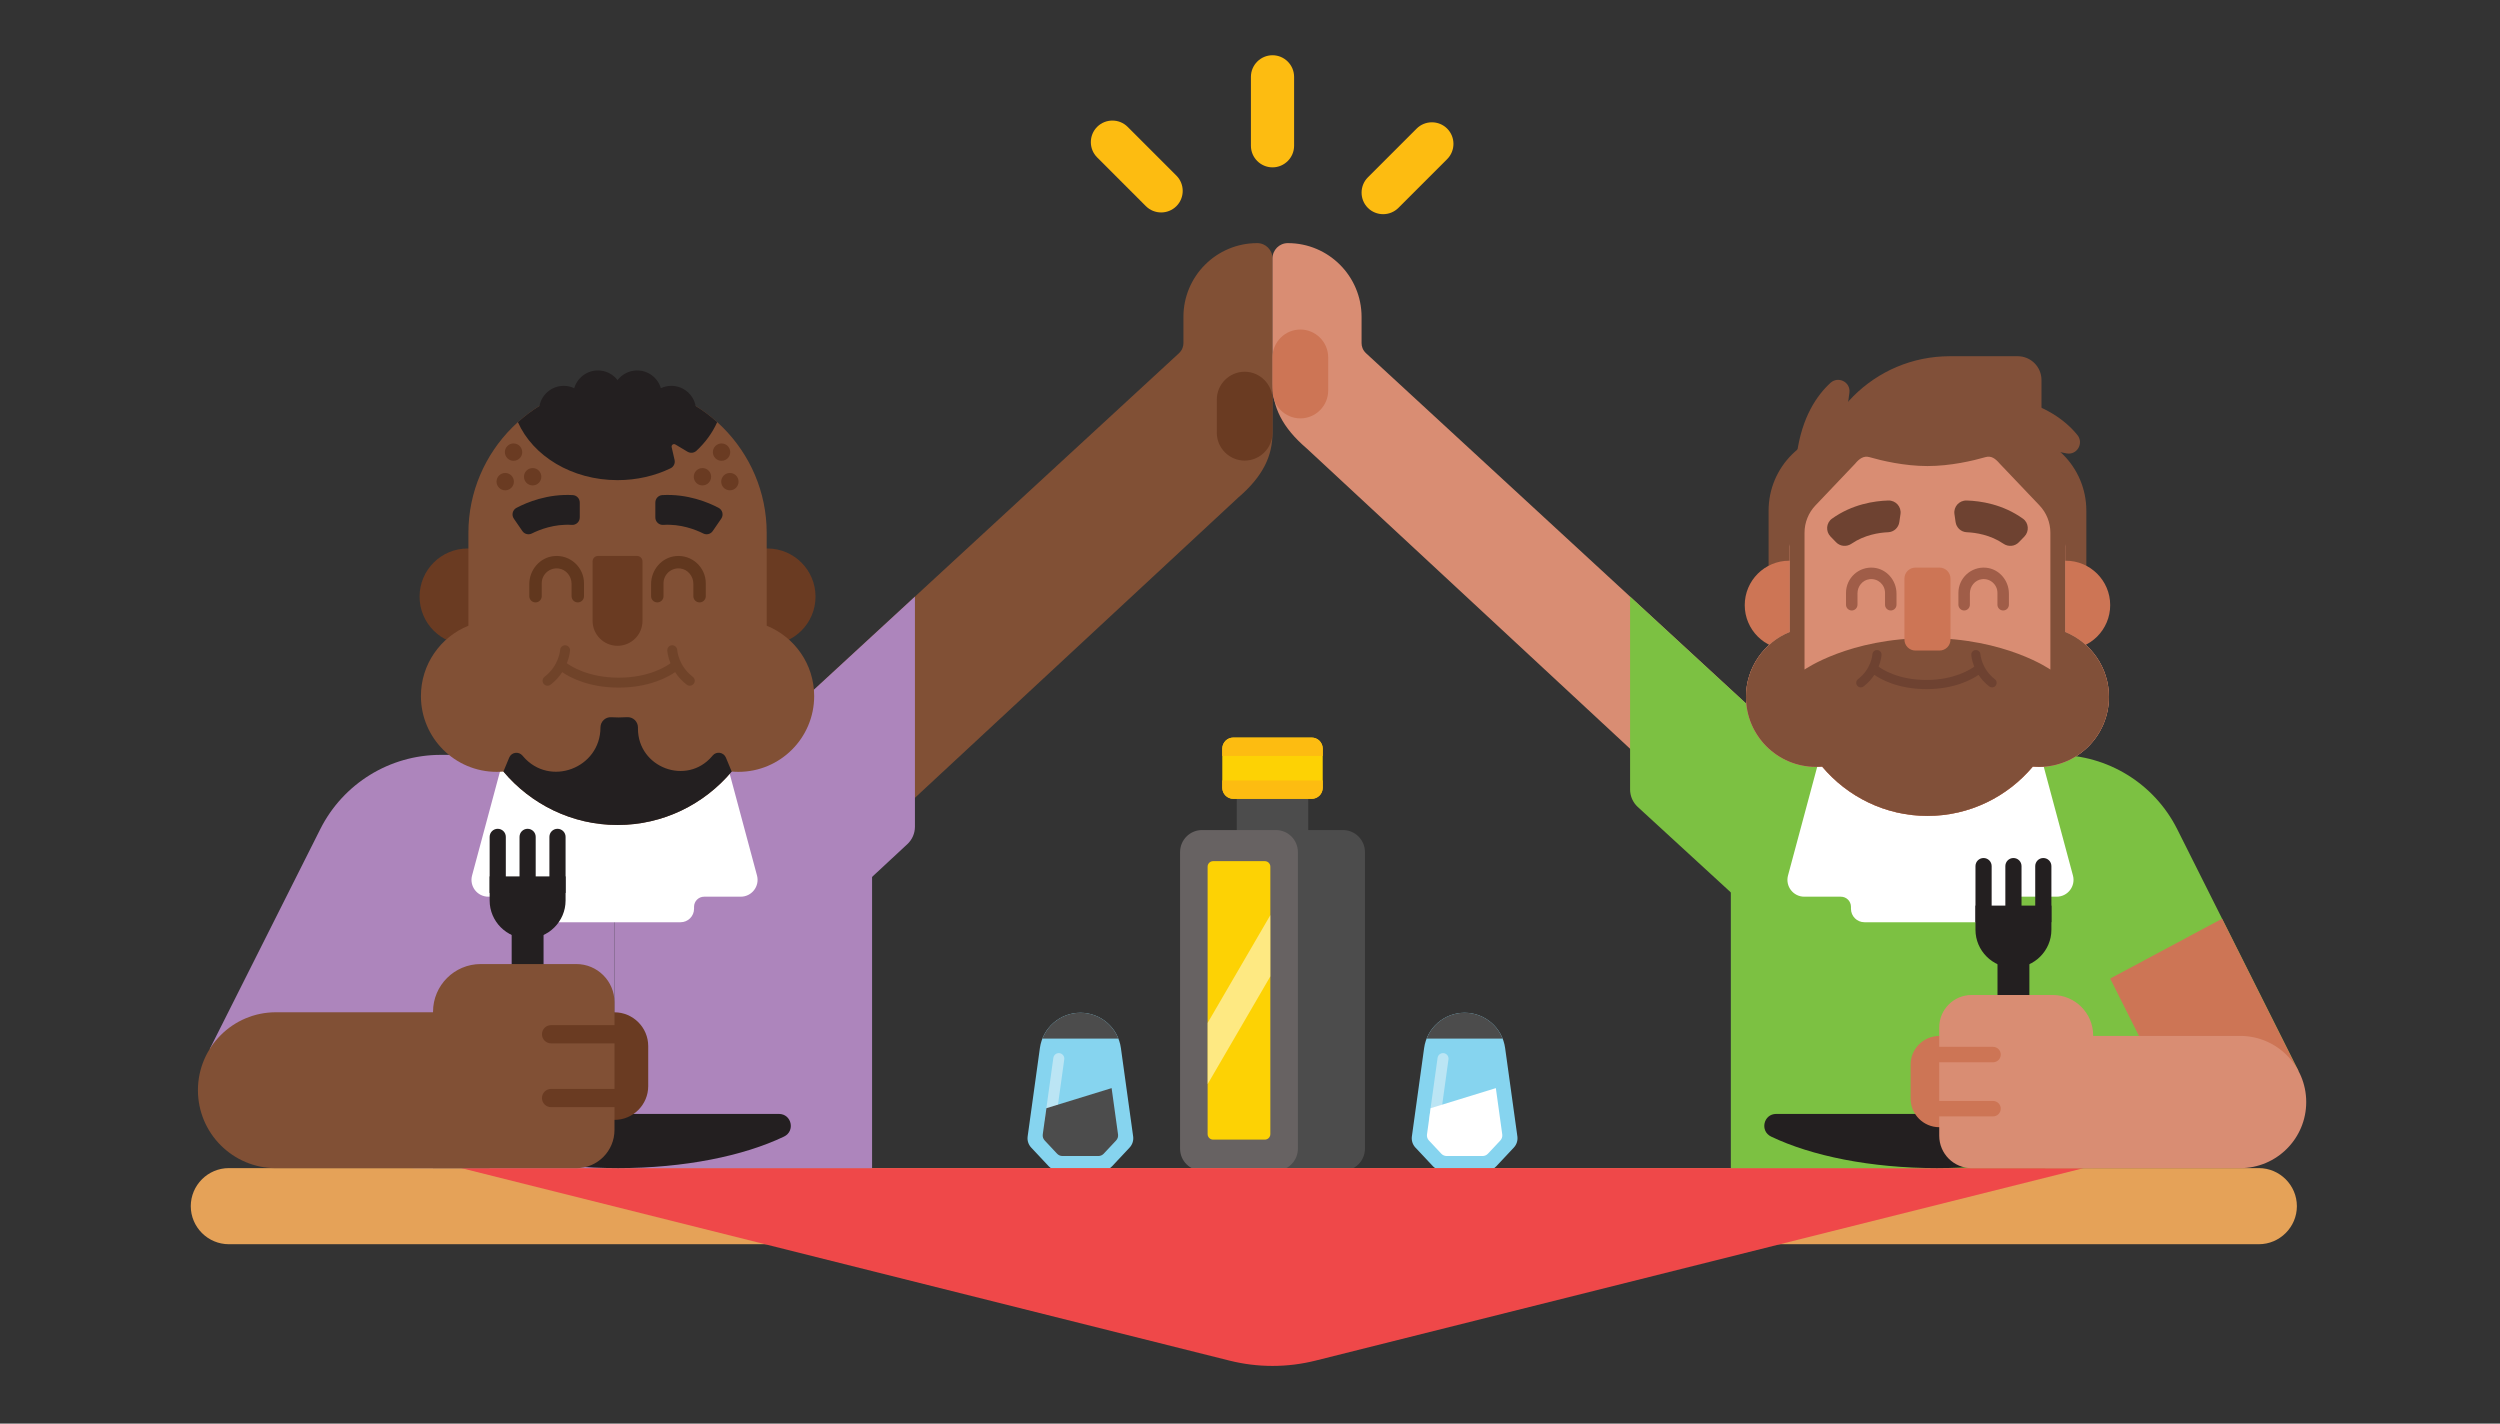 <?xml version="1.0" encoding="UTF-8"?>
<svg width="288px" height="164px" viewBox="0 0 288 164" version="1.1" xmlns="http://www.w3.org/2000/svg" xmlns:xlink="http://www.w3.org/1999/xlink">
    <rect x="0" y="0" width="288" height="164" fill="#333333" stroke="none"/>
    <!-- Generator: Sketch 58 (84663) - https://sketch.com -->
    <title>30_finishedeating</title>
    <desc>Created with Sketch.</desc>
    <g id="30_finishedeating" stroke="none" stroke-width="1" fill="none" fill-rule="evenodd">
        <g id="two_men_satisfied_food-copy" transform="translate(21.96, 6.12)" fill-rule="nonzero">
            <g id="Group" transform="translate(0, 21.622)">
                <g id="Shape" transform="translate(96.088, 88.925)">
                    <g id="Group" transform="translate(44.491, 0)">
                        <path d="M6.185,0.003 C3.834,0.003 1.843,1.737 1.52,4.066 L0.109,14.25 C0.044,14.717 0.194,15.188 0.516,15.532 L2.556,17.706 C2.851,18.021 3.263,18.199 3.694,18.199 L8.677,18.199 C9.109,18.199 9.521,18.021 9.816,17.706 L11.855,15.532 C12.178,15.188 12.327,14.716 12.263,14.25 L10.851,4.065 C10.528,1.737 8.537,0.003 6.185,0.003 Z" id="Path" fill="#86D4EF"></path>
                        <path d="M1.811,2.978 L10.56,2.978 C9.863,1.218 8.153,0.003 6.186,0.003 C4.219,0.003 2.509,1.218 1.811,2.978 Z" id="Path" fill="#4C4C4C"></path>
                        <path d="M2.627,13.012 C2.279,12.964 2.037,12.643 2.085,12.296 L3.069,5.199 C3.117,4.852 3.437,4.609 3.785,4.657 C4.132,4.705 4.375,5.026 4.326,5.373 L3.343,12.47 C3.294,12.818 2.974,13.06 2.627,13.012 Z" id="Path" fill="#BBE5F4"></path>
                        <path d="M8.871,16.24 L10.3,14.715 C10.475,14.529 10.556,14.273 10.521,14.02 L9.782,8.684 L2.269,10.998 L1.85,14.02 C1.815,14.273 1.896,14.529 2.071,14.715 L3.501,16.24 C3.661,16.41 3.884,16.507 4.118,16.507 L8.254,16.507 C8.487,16.507 8.711,16.41 8.871,16.24 Z" id="Path" fill="#FFFFFF"></path>
                    </g>
                    <g id="Group">
                        <path d="M6.414,0.003 C4.062,0.003 2.071,1.737 1.748,4.066 L0.337,14.25 C0.272,14.717 0.422,15.188 0.745,15.532 L2.784,17.706 C3.079,18.021 3.491,18.199 3.923,18.199 L8.905,18.199 C9.337,18.199 9.749,18.021 10.044,17.706 L12.083,15.532 C12.406,15.188 12.555,14.716 12.491,14.25 L11.079,4.065 C10.756,1.737 8.765,0.003 6.414,0.003 Z" id="Path" fill="#86D4EF"></path>
                        <path d="M2.039,2.978 L10.789,2.978 C10.091,1.218 8.381,0.003 6.414,0.003 C4.447,0.003 2.737,1.218 2.039,2.978 Z" id="Path" fill="#4C4C4C"></path>
                        <path d="M2.855,13.012 C2.508,12.964 2.265,12.643 2.313,12.296 L3.297,5.199 C3.345,4.852 3.666,4.609 4.013,4.657 C4.36,4.705 4.602,5.026 4.555,5.373 L3.571,12.47 C3.523,12.818 3.202,13.06 2.855,13.012 Z" id="Path" fill="#BBE5F4"></path>
                        <path d="M9.099,16.24 L10.528,14.715 C10.704,14.529 10.785,14.273 10.75,14.02 L10.01,8.684 L2.497,10.998 L2.078,14.02 C2.043,14.273 2.124,14.529 2.299,14.715 L3.729,16.24 C3.889,16.41 4.112,16.507 4.346,16.507 L8.482,16.507 C8.716,16.507 8.939,16.41 9.099,16.24 Z" id="Path" fill="#4C4C4C"></path>
                    </g>
                </g>
                <g transform="translate(113.967, 56.965)">
                    <g transform="translate(4.574, 0)">
                        <rect id="Rectangle-path" fill="#4C4C4C" x="1.972" y="7.316" width="8.239" height="7.182"></rect>
                        <path d="M10.607,0.262 L1.577,0.262 C0.876,0.262 0.307,0.831 0.307,1.532 L0.307,6.047 C0.307,6.748 0.876,7.317 1.577,7.317 L10.607,7.317 C11.308,7.317 11.876,6.748 11.876,6.047 L11.876,1.532 C11.876,0.831 11.308,0.262 10.607,0.262 Z" id="Shape" fill="#FDD204"></path>
                        <path d="M11.876,6.047 L11.876,5.2 L0.307,5.2 L0.307,6.047 C0.307,6.748 0.876,7.316 1.577,7.316 L10.607,7.316 C11.308,7.316 11.876,6.748 11.876,6.047 Z" id="Shape" fill="#FDBC11"></path>
                        <path d="M0.307,1.532 L0.307,2.378 L11.876,2.378 L11.876,1.532 C11.876,0.831 11.308,0.262 10.606,0.262 L1.577,0.262 C0.876,0.262 0.307,0.831 0.307,1.532 Z" id="Shape" fill="#FDBC11"></path>
                    </g>
                    <g id="Shape" transform="translate(0, 10.811)">
                        <path d="M18.775,39.35 L10.704,39.35 C9.301,39.35 8.164,38.213 8.164,36.81 L8.164,2.643 C8.164,1.24 9.301,0.103 10.704,0.103 L18.775,0.103 C20.178,0.103 21.315,1.24 21.315,2.643 L21.315,36.81 C21.314,38.213 20.178,39.35 18.775,39.35 Z" id="Path" fill="#4C4C4C"></path>
                        <path d="M11.051,39.35 L2.556,39.35 C1.154,39.35 0.017,38.213 0.017,36.81 L0.017,2.643 C0.017,1.24 1.153,0.103 2.556,0.103 L11.051,0.103 C12.454,0.103 13.591,1.24 13.591,2.643 L13.591,36.81 C13.591,38.213 12.454,39.35 11.051,39.35 Z" id="Path" fill="#676262"></path>
                        <path d="M9.782,35.766 L3.825,35.766 C3.475,35.766 3.19,35.481 3.19,35.131 L3.19,4.322 C3.19,3.972 3.475,3.687 3.825,3.687 L9.782,3.687 C10.132,3.687 10.417,3.972 10.417,4.322 L10.417,35.131 C10.417,35.481 10.133,35.766 9.782,35.766 Z" id="Path" fill="#FDD204"></path>
                        <polygon id="Path" fill="#FFFFFF" opacity="0.5" points="10.417 16.961 3.191 29.377 3.191 22.323 10.417 9.907"></polygon>
                    </g>
                </g>
                <g id="Shape" transform="translate(0, 106.823)">
                    <path d="M238.258,8.769 L4.402,8.769 C1.99,8.769 0.017,6.796 0.017,4.385 C0.017,1.974 1.99,0.001 4.402,0.001 L238.257,0.001 C240.668,0.001 242.641,1.974 242.641,4.385 C242.641,6.797 240.669,8.769 238.258,8.769 Z" id="Path" fill="#E5A258"></path>
                    <path d="M31.175,0.001 L119.681,22.178 C122.932,22.993 126.334,22.993 129.585,22.178 L218.091,0.001 L218.091,0.001 L31.175,0.001 Z" id="Path" fill="#EF4849"></path>
                </g>
                <g id="Shape" transform="translate(65.318, 0)">
                    <path d="M57.555,0.266 C52.859,0.264 49.053,4.07 49.053,8.765 L49.053,11.785 C49.053,12.141 48.936,12.584 48.523,12.965 L0.04,57.654 L7.58,73.955 L55.342,29.599 C58.231,27.13 59.314,24.779 59.314,22.111 L59.314,2.027 C59.314,1.056 58.526,0.266 57.555,0.266 Z" id="Path" fill="#815035"></path>
                    <path d="M56.106,25.319 C54.342,25.319 52.898,23.875 52.898,22.111 L52.898,18.29 C52.898,16.526 54.342,15.082 56.106,15.082 C57.871,15.082 59.314,16.526 59.314,18.29 L59.314,22.111 C59.314,23.875 57.871,25.319 56.106,25.319 Z" id="Path" fill="#6A3B22"></path>
                </g>
                <path d="M82.565,69.505 L73.691,77.746 L72.558,77.746 L65.359,57.654 L83.44,40.988 L83.44,67.498 C83.44,68.26 83.123,68.987 82.565,69.505 Z" id="Shape" fill="#AD85BC"></path>
                <rect id="Rectangle-path" fill="#AD85BC" x="48.827" y="58.889" width="29.676" height="47.941"></rect>
                <path d="M48.827,59.219 L28.806,59.219 C22.94,59.219 17.575,62.526 14.94,67.767 L2.21,93.086 L25.633,106.83 L48.827,106.83 L48.827,59.219 Z" id="Shape" fill="#AD85BC"></path>
                <path d="M59.875,53.11 L37.794,53.11 L32.422,73.114 C32.091,74.346 33.02,75.557 34.296,75.557 L38.51,75.557 C39.153,75.557 39.674,76.078 39.674,76.721 L39.674,76.948 C39.674,77.804 40.369,78.5 41.226,78.5 L56.442,78.5 C57.299,78.5 57.994,77.805 57.994,76.948 L57.994,76.721 C57.994,76.078 58.515,75.557 59.158,75.557 L63.372,75.557 C64.649,75.557 65.577,74.346 65.246,73.114 L59.875,53.11 Z" id="Shape" fill="#FFFFFF"></path>
                <g transform="translate(26.233, 14.931)">
                    <g id="Oval" transform="translate(0, 20.412)" fill="#6A3B22">
                        <circle cx="40.211" cy="5.645" r="5.544"></circle>
                        <circle cx="5.686" cy="5.645" r="5.544"></circle>
                    </g>
                    <path d="M40.129,29.41 L40.129,18.709 C40.129,9.259 32.398,1.528 22.948,1.528 C13.499,1.528 5.768,9.259 5.768,18.709 L5.768,29.41 C2.562,30.703 0.298,33.842 0.298,37.511 C0.298,42.335 4.209,46.245 9.032,46.245 C9.291,46.245 9.547,46.232 9.8,46.21 C12.958,49.967 17.686,52.365 22.949,52.365 C28.211,52.365 32.939,49.966 36.098,46.21 C36.351,46.232 36.606,46.245 36.865,46.245 C41.689,46.245 45.6,42.335 45.6,37.511 C45.6,33.842 43.336,30.703 40.129,29.41 Z" id="Shape" fill="#815035"></path>
                    <path d="M22.948,31.724 C21.36,31.724 20.073,30.437 20.073,28.849 L20.073,22 C20.073,21.653 20.354,21.372 20.701,21.372 L25.196,21.372 C25.543,21.372 25.823,21.654 25.823,22 L25.823,28.849 C25.824,30.437 24.536,31.724 22.948,31.724 Z" id="Shape" fill="#6A3B22"></path>
                    <path d="M31.618,35.297 C29.963,34.028 29.827,32.283 29.821,32.2 C29.802,31.885 29.529,31.646 29.217,31.661 C28.901,31.679 28.66,31.95 28.677,32.265 C28.68,32.314 28.723,32.93 29.044,33.735 C28.592,34.071 26.587,35.395 23.077,35.395 C19.594,35.395 17.567,34.069 17.11,33.734 C17.432,32.93 17.474,32.314 17.477,32.265 C17.494,31.95 17.253,31.679 16.937,31.661 C16.628,31.644 16.351,31.885 16.333,32.202 C16.332,32.219 16.213,34.011 14.536,35.297 C14.285,35.49 14.237,35.849 14.43,36.1 C14.543,36.247 14.713,36.324 14.885,36.324 C15.007,36.324 15.129,36.286 15.233,36.206 C15.822,35.754 16.253,35.251 16.574,34.76 C17.342,35.292 19.521,36.54 23.076,36.54 C26.632,36.54 28.811,35.292 29.579,34.759 C29.9,35.251 30.331,35.753 30.921,36.205 C31.025,36.285 31.147,36.324 31.269,36.324 C31.441,36.324 31.611,36.246 31.723,36.1 C31.917,35.849 31.869,35.49 31.618,35.297 Z" id="Shape" fill="#61371E" opacity="0.5"></path>
                    <g id="Shape" transform="translate(12.474, 21.244)" fill="#61371E">
                        <path d="M19.924,5.481 C19.529,5.481 19.208,5.16 19.208,4.765 L19.208,3.34 C19.208,2.466 18.582,1.686 17.716,1.575 C16.667,1.44 15.77,2.257 15.77,3.279 L15.77,4.765 C15.77,5.16 15.449,5.481 15.054,5.481 C14.658,5.481 14.338,5.16 14.338,4.765 L14.338,3.372 C14.338,1.732 15.553,0.296 17.185,0.143 C19.059,-0.034 20.639,1.442 20.639,3.279 L20.639,4.765 C20.64,5.16 20.32,5.481 19.924,5.481 Z" id="Path"></path>
                        <path d="M5.894,5.481 C5.499,5.481 5.178,5.16 5.178,4.765 L5.178,3.34 C5.178,2.466 4.552,1.686 3.686,1.575 C2.638,1.44 1.74,2.257 1.74,3.279 L1.74,4.765 C1.74,5.16 1.42,5.481 1.024,5.481 C0.629,5.481 0.308,5.16 0.308,4.765 L0.308,3.372 C0.308,1.732 1.523,0.296 3.156,0.143 C5.029,-0.034 6.61,1.442 6.61,3.279 L6.61,4.765 C6.61,5.16 6.29,5.481 5.894,5.481 Z" id="Path"></path>
                    </g>
                    <g id="Oval" transform="translate(8.732, 8.354)" fill="#6A3B22">
                        <g id="Group" transform="translate(22.869, 0)">
                            <circle id="Oval" cx="1.128" cy="3.894" r="1"></circle>
                            <circle id="Oval" cx="3.328" cy="1.058" r="1"></circle>
                            <circle id="Oval" cx="4.289" cy="4.458" r="1"></circle>
                        </g>
                        <g id="Group">
                            <circle id="Oval" cx="4.437" cy="3.894" r="1"></circle>
                            <circle id="Oval" cx="2.236" cy="1.058" r="1"></circle>
                            <circle id="Oval" cx="1.275" cy="4.458" r="1"></circle>
                        </g>
                    </g>
                    <path d="M35.432,44.603 C35.175,43.982 34.346,43.842 33.913,44.358 C33.888,44.388 33.862,44.418 33.837,44.448 C30.915,47.873 25.299,45.765 25.299,41.264 L25.299,41.125 C25.299,40.44 24.72,39.9 24.036,39.946 C23.729,39.966 23.41,39.977 23.078,39.977 C22.781,39.977 22.494,39.968 22.217,39.952 C21.543,39.911 20.979,40.459 20.979,41.134 C20.979,45.822 15.132,48.032 12.081,44.472 C12.055,44.441 12.028,44.409 12.002,44.378 C11.561,43.855 10.728,43.97 10.466,44.603 L9.8,46.21 C12.958,49.967 17.687,52.365 22.949,52.365 C28.211,52.365 32.94,49.966 36.098,46.21 L35.432,44.603 Z" id="Shape" fill="#231F20"></path>
                    <path d="M29.607,8.528 L31.008,9.365 C31.335,9.56 31.753,9.52 32.032,9.261 C33.064,8.305 33.884,7.186 34.428,5.955 C33.659,5.262 32.828,4.637 31.944,4.09 C31.693,2.773 30.536,1.776 29.146,1.776 C28.713,1.776 28.306,1.875 27.939,2.047 C27.591,0.865 26.5,0.002 25.206,0.002 C24.286,0.002 23.469,0.439 22.948,1.116 C22.427,0.439 21.611,0.002 20.691,0.002 C19.397,0.002 18.305,0.865 17.958,2.047 C17.591,1.875 17.183,1.776 16.751,1.776 C15.36,1.776 14.204,2.773 13.953,4.09 C13.069,4.637 12.238,5.262 11.469,5.955 C13.191,9.857 17.681,12.639 22.948,12.639 C25.173,12.639 27.257,12.143 29.054,11.276 C29.416,11.101 29.608,10.699 29.518,10.308 L29.181,8.838 C29.125,8.593 29.39,8.399 29.607,8.528 Z" id="Shape" fill="#231F20"></path>
                    <g id="Shape" transform="translate(10.811, 14.175)" fill="#231F20">
                        <path d="M6.987,0.187 C4.086,0.023 1.692,1.024 0.494,1.656 C0.04,1.896 -0.1,2.478 0.19,2.901 L1.175,4.333 C1.417,4.686 1.882,4.8 2.264,4.609 C3.151,4.165 4.86,3.49 6.864,3.62 C7.361,3.653 7.784,3.264 7.784,2.765 L7.784,1.044 C7.785,0.594 7.437,0.212 6.987,0.187 Z" id="Path"></path>
                        <path d="M17.288,0.187 C20.19,0.023 22.583,1.024 23.782,1.656 C24.236,1.896 24.375,2.478 24.085,2.901 L23.1,4.333 C22.858,4.686 22.393,4.8 22.011,4.609 C21.124,4.165 19.415,3.49 17.412,3.62 C16.914,3.653 16.491,3.264 16.491,2.765 L16.491,1.044 C16.491,0.594 16.838,0.212 17.288,0.187 Z" id="Path"></path>
                    </g>
                </g>
                <g transform="translate(34.133, 67.72)" fill="#231F20">
                    <rect id="Rectangle-path" x="2.851" y="9.253" width="3.673" height="16.278"></rect>
                    <path d="M0.314,5.5 L0.314,8.279 C0.314,10.685 2.282,12.653 4.688,12.653 C7.094,12.653 9.062,10.685 9.062,8.279 L9.062,5.5 L0.314,5.5 Z" id="Shape"></path>
                    <path d="M1.245,0.015 C0.731,0.015 0.314,0.433 0.314,0.947 L0.314,7.407 L2.177,7.407 L2.177,0.947 C2.177,0.433 1.76,0.015 1.245,0.015 Z" id="Shape"></path>
                    <path d="M4.687,0.015 C4.173,0.015 3.756,0.433 3.756,0.947 L3.756,7.407 L5.619,7.407 L5.619,0.947 C5.619,0.433 5.202,0.015 4.687,0.015 Z" id="Shape"></path>
                    <path d="M8.13,0.015 C7.615,0.015 7.198,0.433 7.198,0.947 L7.198,7.407 L9.062,7.407 L9.062,0.947 C9.062,0.433 8.644,0.015 8.13,0.015 Z" id="Shape"></path>
                </g>
                <path d="M186.949,29.004 C186.949,20.328 193.983,13.295 202.658,13.295 L210.479,13.295 C211.991,13.295 213.218,14.521 213.218,16.033 L213.218,29.004 L186.949,29.004 Z" id="Shape" fill="#815039"></path>
                <path d="M218.385,42.586 L181.782,42.586 L181.782,31.087 C181.782,26.046 185.869,21.959 190.91,21.959 L209.258,21.959 C214.299,21.959 218.386,26.046 218.386,31.087 L218.386,42.586 L218.385,42.586 Z" id="Shape" fill="#815039"></path>
                <path d="M194.961,59.219 L214.982,59.219 C220.848,59.219 226.213,62.526 228.848,67.767 L242.81,95.606 L218.156,106.83 L194.961,106.83 L194.961,59.219 Z" id="Shape" fill="#7CC142"></path>
                <g id="Shape" transform="translate(124.362, 0)">
                    <path d="M2.03,0.266 C6.725,0.264 10.531,4.07 10.531,8.765 L10.531,11.785 C10.531,12.141 10.648,12.584 11.061,12.965 L59.544,57.655 L52.005,68.304 L4.243,23.948 C1.354,21.479 0.271,19.127 0.271,16.459 L0.271,2.027 C0.271,1.056 1.059,0.266 2.03,0.266 Z" id="Path" fill="#D98D73"></path>
                    <path d="M3.479,20.456 C5.243,20.456 6.686,19.012 6.686,17.248 L6.686,13.427 C6.686,11.663 5.243,10.219 3.479,10.219 C1.714,10.219 0.271,11.663 0.271,13.427 L0.271,17.248 C0.271,19.012 1.714,20.456 3.479,20.456 Z" id="Path" fill="#CD7555"></path>
                </g>
                <path d="M166.7,65.21 L178.535,76.077 L179.669,76.077 L183.907,57.654 L165.826,40.988 L165.826,63.203 C165.826,63.965 166.142,64.692 166.7,65.21 Z" id="Shape" fill="#7CC142"></path>
                <rect id="Rectangle-path" fill="#7CC142" transform="translate(188.935, 82.86) rotate(-180) translate(-188.935, -82.86) " x="177.433" y="58.89" width="23.005" height="47.941"></rect>
                <path d="M189.391,53.11 L211.471,53.11 L216.843,73.114 C217.174,74.346 216.245,75.557 214.969,75.557 L210.755,75.557 C210.112,75.557 209.591,76.078 209.591,76.721 L209.591,76.948 C209.591,77.804 208.897,78.5 208.039,78.5 L192.823,78.5 C191.966,78.5 191.271,77.805 191.271,76.948 L191.271,76.721 C191.271,76.078 190.75,75.557 190.107,75.557 L185.893,75.557 C184.617,75.557 183.688,74.346 184.019,73.114 L189.391,53.11 Z" id="Shape" fill="#FFFFFF"></path>
                <g id="Oval" transform="translate(178.832, 36.59)" fill="#CD7555">
                    <circle cx="5.319" cy="5.379" r="5.117"></circle>
                    <circle cx="37.185" cy="5.379" r="5.117"></circle>
                </g>
                <path d="M184.226,45.064 L184.226,35.187 C184.226,26.465 191.362,19.329 200.084,19.329 C208.806,19.329 215.942,26.465 215.942,35.187 L215.942,45.064 C218.9,46.258 220.99,49.155 220.99,52.541 C220.99,56.994 217.381,60.603 212.928,60.603 C212.689,60.603 212.453,60.59 212.22,60.57 C209.305,64.037 204.941,66.251 200.084,66.251 C195.227,66.251 190.863,64.037 187.948,60.57 C187.714,60.59 187.478,60.603 187.239,60.603 C182.787,60.603 179.178,56.994 179.178,52.541 C179.178,49.155 181.267,46.258 184.226,45.064 Z" id="Shape" fill="#D98D73"></path>
                <path d="M184.226,45.064 L184.226,35.187 C184.226,26.465 191.362,19.329 200.084,19.329 C208.806,19.329 215.942,26.465 215.942,35.187 L215.942,45.064 C218.9,46.258 220.99,49.155 220.99,52.541 C220.99,56.994 217.381,60.603 212.928,60.603 C212.689,60.603 212.453,60.59 212.22,60.57 C209.305,64.037 204.941,66.251 200.084,66.251 C195.227,66.251 190.863,64.037 187.948,60.57 C187.714,60.59 187.478,60.603 187.239,60.603 C182.787,60.603 179.178,56.994 179.178,52.541 C179.178,49.155 181.267,46.258 184.226,45.064 Z" id="Shape" fill="#D98D73"></path>
                <polygon id="Shape" fill="#CD7555" points="229.917 102.501 221.133 84.987 234.026 78.092 242.81 95.606"></polygon>
                <path d="M215.941,45.064 L215.941,42.422 L215.941,37.979 L215.941,35.187 L218.021,29.259 L210.208,20.729 L200.084,17.822 L189.959,20.729 L182.147,29.259 L184.226,35.187 L184.226,37.977 L184.226,42.422 L184.226,45.064 C181.267,46.258 179.178,49.155 179.178,52.541 C179.178,56.994 182.787,60.603 187.239,60.603 C187.478,60.603 187.714,60.59 187.948,60.57 C190.863,64.037 195.227,66.251 200.084,66.251 C204.941,66.251 209.305,64.037 212.22,60.57 C212.453,60.59 212.689,60.603 212.928,60.603 C217.381,60.603 220.99,56.994 220.99,52.541 C220.99,49.155 218.9,46.258 215.941,45.064 Z M200.082,45.767 C191.079,45.767 185.921,49.393 185.921,49.393 L185.921,33.631 C185.921,32.46 186.371,31.334 187.178,30.485 L191.757,25.67 C192.206,25.121 192.734,24.728 193.391,24.918 C194.818,25.329 197.407,25.947 200.083,25.947 C202.759,25.947 205.348,25.329 206.775,24.918 C207.433,24.728 207.905,25.083 208.409,25.67 L212.986,30.478 C213.793,31.327 214.243,32.453 214.243,33.624 L214.243,49.393 C214.243,49.394 209.085,45.767 200.082,45.767 Z" id="Shape" fill="#815039"></path>
                <path d="M198.694,47.2 L201.474,47.2 C202.172,47.2 202.737,46.634 202.737,45.936 L202.737,38.91 C202.737,38.212 202.171,37.646 201.474,37.646 L198.694,37.646 C197.996,37.646 197.43,38.212 197.43,38.91 L197.43,45.936 C197.43,46.634 197.996,47.2 198.694,47.2 Z" id="Shape" fill="#CD7555"></path>
                <path d="M192.081,50.498 C193.608,49.327 193.735,47.716 193.74,47.639 C193.757,47.348 194.009,47.128 194.297,47.143 C194.589,47.159 194.812,47.408 194.796,47.7 C194.794,47.745 194.754,48.314 194.457,49.056 C194.875,49.367 196.725,50.589 199.964,50.589 C203.179,50.589 205.05,49.365 205.472,49.055 C205.175,48.313 205.136,47.745 205.133,47.7 C205.117,47.408 205.34,47.159 205.632,47.143 C205.917,47.126 206.173,47.349 206.189,47.641 C206.19,47.658 206.3,49.311 207.848,50.498 C208.079,50.676 208.123,51.008 207.945,51.239 C207.841,51.375 207.684,51.447 207.526,51.447 C207.413,51.447 207.3,51.411 207.204,51.337 C206.66,50.92 206.263,50.456 205.966,50.002 C205.257,50.494 203.246,51.646 199.964,51.646 C196.683,51.646 194.672,50.494 193.963,50.002 C193.667,50.456 193.269,50.92 192.725,51.337 C192.629,51.41 192.516,51.446 192.404,51.446 C192.245,51.446 192.088,51.375 191.984,51.239 C191.806,51.007 191.85,50.676 192.081,50.498 Z" id="Shape" fill="#6E4231"></path>
                <g id="Shape" transform="translate(190.474, 37.422)" fill="#A05D48">
                    <path d="M0.887,5.164 C1.252,5.164 1.548,4.868 1.548,4.503 L1.548,3.188 C1.548,2.381 2.126,1.662 2.926,1.559 C3.893,1.435 4.721,2.188 4.721,3.132 L4.721,4.503 C4.721,4.868 5.017,5.164 5.382,5.164 C5.747,5.164 6.043,4.868 6.043,4.503 L6.043,3.217 C6.043,1.704 4.921,0.379 3.415,0.237 C1.685,0.075 0.226,1.436 0.226,3.132 L0.226,4.504 C0.227,4.868 0.522,5.164 0.887,5.164 Z" id="Path"></path>
                    <path d="M13.837,5.164 C14.202,5.164 14.497,4.868 14.497,4.503 L14.497,3.188 C14.497,2.381 15.075,1.662 15.875,1.559 C16.842,1.435 17.671,2.188 17.671,3.132 L17.671,4.503 C17.671,4.868 17.967,5.164 18.331,5.164 C18.696,5.164 18.992,4.868 18.992,4.503 L18.992,3.217 C18.992,1.704 17.871,0.379 16.364,0.237 C14.634,0.075 13.175,1.436 13.175,3.132 L13.175,4.504 C13.176,4.868 13.472,5.164 13.837,5.164 Z" id="Path"></path>
                </g>
                <g id="Shape" transform="translate(188.395, 29.9)" fill="#6E4231">
                    <path d="M20.444,4.997 C18.943,3.974 17.278,3.716 16.211,3.671 C15.557,3.643 15.02,3.146 14.928,2.498 L14.796,1.579 C14.675,0.735 15.346,-0.008 16.198,0.016 C17.807,0.062 20.361,0.441 22.689,2.11 C23.363,2.593 23.434,3.573 22.856,4.167 L22.21,4.832 C21.742,5.314 20.999,5.375 20.444,4.997 Z" id="Path"></path>
                    <path d="M2.933,4.997 C4.434,3.974 6.099,3.716 7.166,3.671 C7.82,3.643 8.357,3.146 8.449,2.498 L8.581,1.579 C8.702,0.735 8.032,-0.008 7.179,0.016 C5.57,0.062 3.016,0.441 0.688,2.11 C0.014,2.593 -0.057,3.573 0.521,4.167 L1.167,4.832 C1.635,5.314 2.378,5.375 2.933,4.997 Z" id="Path"></path>
                </g>
                <path d="M188.904,16.37 C187.37,17.775 185.608,20.284 185.033,24.611 L190.058,25.278 L191.091,17.495 C191.253,16.278 189.809,15.541 188.904,16.37 Z" id="Shape" fill="#815039"></path>
                <path d="M217.354,22.37 C216.043,20.756 213.643,18.848 209.358,18.017 L208.393,22.992 L216.101,24.487 C217.306,24.721 218.127,23.323 217.354,22.37 Z" id="Shape" fill="#815039"></path>
                <path d="M182.657,100.582 C181.194,100.582 180.753,102.56 182.072,103.192 C186.713,105.417 193.546,106.824 201.17,106.824 C208.794,106.824 215.628,105.417 220.269,103.192 C221.588,102.56 221.147,100.582 219.683,100.582 L182.657,100.582 Z" id="Shape" fill="#231F20"></path>
                <path d="M30.746,100.582 C29.284,100.582 28.842,102.56 30.161,103.192 C34.802,105.417 41.635,106.824 49.259,106.824 C56.883,106.824 63.717,105.417 68.358,103.192 C69.677,102.56 69.236,100.582 67.772,100.582 L30.746,100.582 Z" id="Shape" fill="#231F20"></path>
                <g transform="translate(205.443, 71.102)" fill="#231F20">
                    <rect id="Rectangle-path" transform="translate(4.545, 17.377) rotate(-180) translate(-4.545, -17.377) " x="2.708" y="9.238" width="3.673" height="16.278"></rect>
                    <path d="M8.919,5.485 L8.919,8.264 C8.919,10.67 6.951,12.638 4.545,12.638 C2.139,12.638 0.171,10.67 0.171,8.264 L0.171,5.485 L8.919,5.485 Z" id="Shape"></path>
                    <path d="M7.987,0 C8.502,0 8.919,0.417 8.919,0.932 L8.919,7.392 L7.055,7.392 L7.055,0.932 C7.056,0.417 7.473,0 7.987,0 Z" id="Shape"></path>
                    <path d="M4.545,0 C5.06,0 5.477,0.417 5.477,0.932 L5.477,7.392 L3.613,7.392 L3.613,0.932 C3.613,0.417 4.03,0 4.545,0 Z" id="Shape"></path>
                    <path d="M1.103,0 C1.617,0 2.035,0.417 2.035,0.932 L2.035,7.392 L0.171,7.392 L0.171,0.932 C0.171,0.417 0.588,0 1.103,0 Z" id="Shape"></path>
                </g>
                <g id="Shape" transform="translate(197.959, 86.864)">
                    <path d="M3.481,15.248 C5.295,15.248 6.78,13.764 6.78,11.95 L6.78,8.033 C6.78,6.219 5.296,4.735 3.481,4.735 C1.668,4.735 0.183,6.219 0.183,8.033 L0.183,11.95 C0.183,13.764 1.667,15.248 3.481,15.248 Z" id="Path" fill="#CD7555"></path>
                    <g id="Group" transform="translate(3.326, 0)" fill="#D98D73">
                        <path d="M12.369,4.73 L34.814,4.73 C39.021,4.73 42.432,8.14 42.432,12.348 C42.432,16.555 39.021,19.966 34.814,19.966 L12.369,19.966 L12.369,4.73 Z" id="Path"></path>
                        <path d="M3.886,19.966 L17.888,19.966 L17.888,4.681 C17.888,2.106 15.8,0.017 13.224,0.017 L3.886,0.017 C1.826,0.017 0.155,1.688 0.155,3.749 L0.155,16.234 C0.155,18.295 1.825,19.966 3.886,19.966 Z" id="Path"></path>
                    </g>
                    <path d="M9.677,7.77 L3.381,7.77 L3.381,5.988 L9.677,5.988 C10.169,5.988 10.568,6.387 10.568,6.879 C10.568,7.372 10.169,7.77 9.677,7.77 Z" id="Path" fill="#CD7555"></path>
                    <path d="M9.677,14.005 L3.381,14.005 L3.381,12.222 L9.677,12.222 C10.169,12.222 10.568,12.621 10.568,13.113 C10.568,13.605 10.169,14.005 9.677,14.005 Z" id="Path" fill="#CD7555"></path>
                </g>
                <g id="Shape" transform="translate(0.832, 83.16)">
                    <path d="M47.996,18.109 C45.858,18.109 44.108,16.36 44.108,14.222 L44.108,9.604 C44.108,7.466 45.857,5.716 47.996,5.716 C50.134,5.716 51.883,7.466 51.883,9.604 L51.883,14.222 C51.883,16.36 50.134,18.109 47.996,18.109 Z" id="Path" fill="#6A3B22"></path>
                    <g id="Group" fill="#815035">
                        <path d="M33.599,5.71 L8.99,5.71 C4.031,5.71 0.01,9.731 0.01,14.69 C0.01,19.65 4.031,23.67 8.99,23.67 L33.599,23.67 L33.599,5.71 Z" id="Path"></path>
                        <path d="M43.597,23.67 L27.093,23.67 L27.093,5.654 C27.093,2.617 29.554,0.156 32.591,0.156 L43.598,0.156 C46.027,0.156 47.996,2.125 47.996,4.554 L47.996,19.272 C47.996,21.701 46.027,23.67 43.597,23.67 Z" id="Path"></path>
                    </g>
                    <path d="M40.693,9.295 L48.114,9.295 L48.114,7.193 L40.693,7.193 C40.113,7.193 39.642,7.664 39.642,8.244 C39.642,8.824 40.113,9.295 40.693,9.295 Z" id="Path" fill="#6A3B22"></path>
                    <path d="M40.693,16.643 L48.114,16.643 L48.114,14.542 L40.693,14.542 C40.113,14.542 39.642,15.012 39.642,15.593 C39.642,16.173 40.113,16.643 40.693,16.643 Z" id="Path" fill="#6A3B22"></path>
                </g>
            </g>
            <path d="M124.633,13.16 C123.265,13.16 122.146,12.042 122.146,10.674 L122.146,2.731 C122.146,1.363 123.265,0.244 124.633,0.244 C126,0.244 127.12,1.363 127.12,2.731 L127.12,10.674 C127.12,12.041 126,13.16 124.633,13.16 Z" id="Shape" fill="#FDBC11"></path>
            <path d="M113.563,17.629 C112.596,18.596 111.014,18.596 110.046,17.629 L104.43,12.012 C103.463,11.045 103.463,9.463 104.43,8.496 C105.397,7.528 106.98,7.528 107.947,8.496 L113.563,14.112 C114.53,15.079 114.53,16.662 113.563,17.629 Z" id="Shape" fill="#FDBC11"></path>
            <path d="M135.619,17.828 C134.652,16.861 134.652,15.279 135.619,14.311 L141.236,8.695 C142.203,7.728 143.785,7.728 144.752,8.695 C145.72,9.662 145.72,11.245 144.752,12.212 L139.136,17.828 C138.169,18.795 136.587,18.795 135.619,17.828 Z" id="Shape" fill="#FDBC11"></path>
        </g>
    </g>
</svg>
